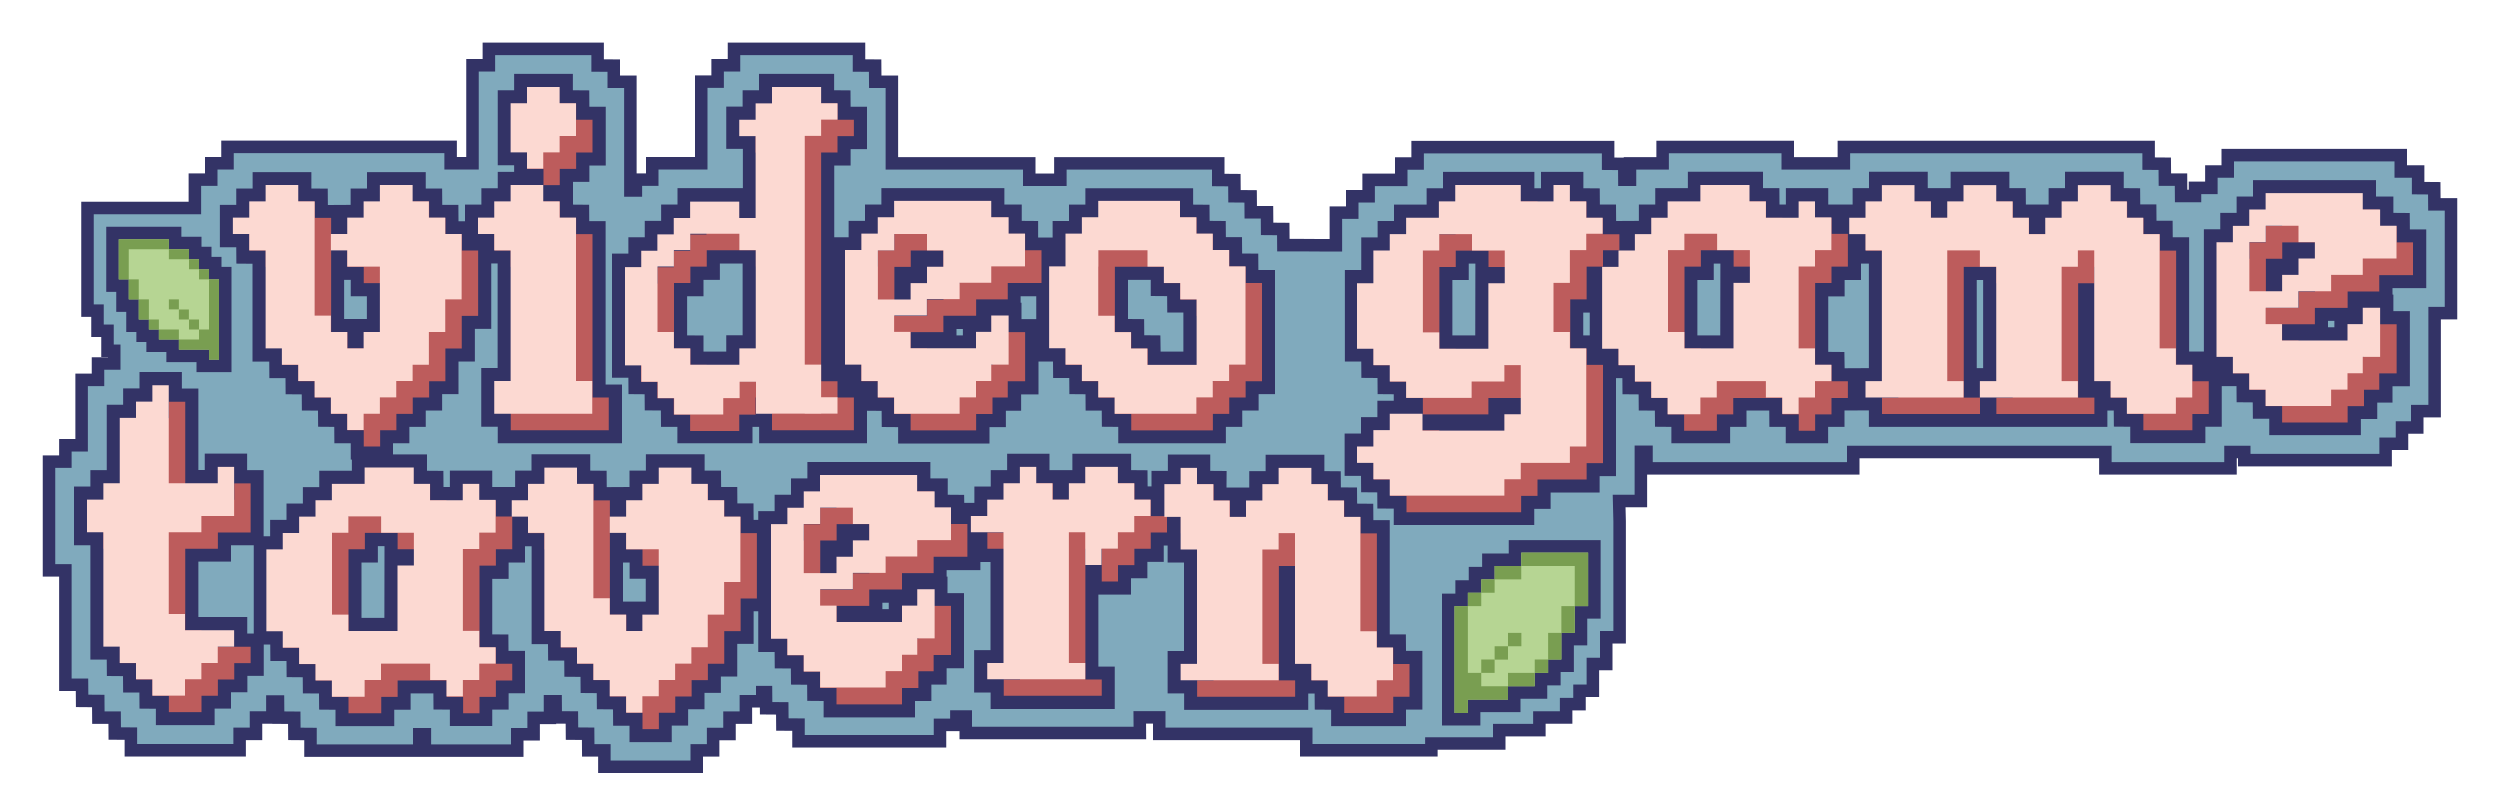 <svg id="Layer_1" xmlns="http://www.w3.org/2000/svg" xmlns:xlink="http://www.w3.org/1999/xlink" viewBox="0 0 200 64" enable-background="new 0 0 200 64"><path fill="#80aabd" stroke="#336" stroke-miterlimit="10" d="M129.53 40.08h1.74v-3.94h.45v1.33h8.7.45 7.39v-1.31h20.17v1.31h10.01v-1.31h1.1v.65h11.31V35.5h1.31V34.2h1.22v-1.31h1.39v-7.84h1.31v-8.7h-1.33l-.01-1.29-1.29-.01v-1.33h-1.39v-1.31h-13.84v1.31h-1.31v1.31h-1.31v.65h-1.11l-.01-1.31h-1.29l-.01-1.27-1.29-.01v-1.33h-8.7-.45-15.23v1.31h-4.49v-1.31h-10.01v1.31h-2.61v1.31h-.45l-.01-1.27-1.29-.01v-1.33h-15.24v1.31h-1.31v1.31h-2.61v1.31h-1.31v1.31h-1.31v2.61h-1.31L104 19.61h-1.33l-.01-1.29-1.29-.01-.01-1.33h-1.3l-.01-1.27-1.29-.01-.01-1.29-1.29-.01v-1.33H84.83v1.31h-2.49v-1.31H71.35V6.54h-1.33l-.01-1.29-1.29-.01V3.91H58.72v1.31h-1.31v1.31H56.1v6.53h-3.92v1.31h-1.31v.87h-.44v-8.7H49.1V5.25l-1.29-.01V3.91h-8.7v1.31H37.8v7.84h-.47H36.5h-.45v-1.31h-8.7H26.9h-8.7v1.31H16.9v1.31h-1.31v2.27H7v8.21h.8v1.61h.8v1.6h.54v1.02H7.84v1.31H6.53v5.23H5.23v1.31H3.92v8.7h1.31v9.15h1.33l.01 1.29 1.29.01.01 1.33h1.3l.01 1.27 1.29.01v1.33h8.7v-1.31h1.31V57.4h1.31v-1.28h.45l.01 1.29 1.29.01.01 1.29 1.29.01v1.33h8.7v-1.31h.45v1.31h7.39v-1.31h1.31v-1.31H44V56.1h.45l.01 1.29 1.29.01.01 1.29 1.29.01.01 1.33h1.29v1.31h7.39v-1.31h1.31v-1.31h1.31v-1.31h1.31V56.1h1.31v-.73h.3l.01 1.29 1.29.01.01 1.29 1.29.01v1.33H75.2v-1.31h1.31v-.67h.75v1.32h13.93l-.01-1.25h1.56v1.32h11.76v1.31h10.01v-.54h5.43v-1.07h3.21V57.4h2.14v-1.07h1.07v-1.07h1.07v-2.14h1.07v-2.14h1.07V41.7L129.53 40.08z"/><g><g><g><path fill="#336" d="M68.6 19.7h-1.31v9.81h1.31v1.17l.01.13v.01h1.29v1.29h.01v.01h1.29v1.29h.01v.01h1.31v1.31h5.89v-1.31h1.31v-1.31h1.22V30.8h1.39v-4.58h-1.32V24.9h-2.05v1.31h-1.22v1.31h-4.56V26.9h2.61V25.6h2.61v-1.31h2.53v-1.31h2.67v5.22h1.31v1.17l.01.13v.01h1.29v1.29h.01v.01h1.29v1.16l.01.13v.01h1.29v1.29h.01v.01h1.31v1.31h7.19v-1.31h1.31V32.1h1.31v-1.31h1.31v-8.5h-1.31v-1.31h-.01V21h-1.29v-1.16l-.01-.13V19.7h-1.29V18.4h-.01v-.01h-1.29V17.1h-.01v-.01h-1.31v-1.31h-7.19v1.31h-1.31v1.31h-1.31V21h-1.28v-1.29h-1.31V18.4h-.01v-.01H81v-1.31h-1.39v-1.31H71.2v1.31H69.9v1.31H68.6V19.7zm3.28 3.92v-1.94h1.31v-1.31h1.94V21h-1.31v1.31h-1.31v1.31H71.88zM92.78 22.97v.01h1.29v1.16l.01.13v.01h1.29v4.55h-3.25v-1.29h-.01v-.01h-1.29v-1.29h-.01v-.01h-1.29v-4.56h3.25v1.29H92.78z"/><path fill="#336" d="M98.08 35.46h-8.62v-1.31l-1.31-.01-.01-1.29h-1.29l-.01-1.31-1.29-.01-.01-1.29h-1.29l-.01-1.32h-1.16v2.63h-1.39v1.31h-1.22v1.31h-1.31v1.31h-7.31v-1.31l-1.31-.01-.01-1.29-1.29-.01-.01-1.29H67.9l-.01-1.32h-1.31V18.98h1.31v-1.31h1.31v-1.31h1.31v-1.31h9.84v1.31h1.39v1.31l1.31.01L83.05 19h1.16v-1.32h1.31v-1.31h1.31v-1.31h8.62v1.31l1.31.01.01 1.29 1.29.01.01 1.29h1.29l.01 1.31 1.29.01.01 1.31H102v9.93h-1.31v1.31h-1.31v1.31h-1.31v1.31zm-7.2-1.43h5.77v-1.31h1.31v-1.31h1.31V30.1h1.31v-7.08h-1.31V21.7h-1.31v-1.31h-1.31v-1.31h-1.31v-1.31h-1.32v-1.31h-5.77v1.31h-1.31v1.31h-1.31v2.61h-2.71V20.4h-1.31v-1.32h-1.32V17.8H78.9v-1.31h-6.99v1.31H70.6v1.31h-1.31v1.31H68v8.38h1.31v1.32h1.31v1.31h1.31v1.31h1.32v1.31h4.46v-1.31h1.31v-1.31h1.22v-1.31h1.39v-3.15h-1.32v-1.32h-.63v1.31h-1.22v1.31h-5.98v-2.06h2.61V24.9h2.61v-1.31h2.53v-1.31h4.1v5.22h1.31v1.32h1.31v1.31h1.31v1.31h1.31v1.31h1.32v1.28zm-14.36-7.2h.51v-.51h-.51V26.83zM81.73 25.53h1.17V23.7h-1.25v.52h.07v1.31zM96.1 29.56h-4.67v-1.31h-1.31v-1.31h-1.31v-5.98h4.67v1.31h1.31v1.31h1.31v5.98zm-3.25-1.43h1.82V25h-1.29l-.01-1.31-1.31-.01v-1.29h-1.82v3.13l1.29.01.01 1.29 1.29.01L92.85 28.13zm-19.62-3.8h-2.06v-3.37h1.31v-1.31h3.37v2.06h-1.31v1.31h-1.31v1.31z"/></g><g><path fill="#336" d="M50.97 30.81h.01v.01h1.29v1.29h.01v.01h1.29v1.16l.01.13v.01h1.31v1.31h4.58v-1.31h1.31v-.01h.65v1.32h7.2v-3.27h-1.31v-1.31h-1.31V12.53h1.31v-1.31h1.31V9.25h-1.31V7.95h-.01V7.93H66V6.63h-4.58v1.31h-1.31v1.31H58.8v1.97h1.31v5.87h-.65v-1.31H54.9v1.31h-1.31v1.31h-1.31v1.31h-1.31V21h-1.31v8.5h1.31v1.31zm4.59-3.26v-.01h-1.29v-4.56h1.31v-1.31h1.31v-1.31h3.25v7.17h-1.31v1.31h-3.25v-1.29H55.56z"/><path fill="#336" d="M69.35 35.46h-8.62v-1.31H60.2v1.31h-6.01v-1.31h-1.31l-.01-1.31-1.29-.01-.01-1.29-1.29-.01-.01-1.31h-1.31v-9.93h1.31v-1.31h1.31v-1.31h1.31v-1.31h1.31v-1.31h5.23v-3.14H58.1V8.53h1.31V7.22h1.31V5.91h6.01v1.31l1.31.01.01 1.31h1.31v3.39h-1.31v1.31h-1.31v16.21h1.31v1.31h1.31v4.7zm-7.19-1.43h5.77v-1.85h-1.31v-1.31h-1.31V11.82h1.31v-1.31h1.31V9.97h-1.31V8.65H65.3V7.34h-3.15v1.31h-1.31v1.31h-1.31v.54h1.31v7.3h-2.07v-1.31h-3.15v1.31H54.3v1.31h-1.31v1.31h-1.31v1.31h-1.31v7.08h1.31l.01 1.32h1.29v1.31h1.31v1.31h1.32v1.31h3.15v-1.31l3.38-.01V34.03zm-2.63-4.47h-4.67v-1.31h-1.31v-5.98h1.31v-1.31h1.31v-1.31h4.67v8.59h-1.31v1.32zm-3.25-1.43h1.82v-1.31h1.31v-5.74h-1.82v1.31h-1.31v1.31h-1.31v3.13l1.31.01v1.29z"/></g><g><polygon fill="#336" points="39.21,20.36 39.23,20.36 39.23,20.37 40.52,20.37 40.52,30.15 39.21,30.15 39.21,33.43 40.53,33.43 40.53,34.75 49.03,34.75 49.03,31.47 47.73,31.47 47.73,18.4 46.42,18.4 46.42,17.1 46.41,17.1 46.41,17.08 45.11,17.08 45.11,15.79 45.1,15.79 45.1,15.78 43.79,15.78 43.79,15.14 45.11,15.14 45.11,13.84 46.42,13.84 46.42,12.53 47.73,12.53 47.73,9.25 46.42,9.25 46.42,7.95 46.41,7.95 46.41,7.93 45.1,7.93 45.1,6.63 41.83,6.63 41.83,7.93 40.52,7.93 40.52,12.52 41.83,12.52 41.83,13.82 41.84,13.82 41.84,13.84 43.15,13.84 43.15,14.47 40.52,14.47 40.52,15.78 39.21,15.78 39.21,17.08 37.91,17.08 37.91,19.05 39.21,19.05"/><path fill="#336" d="M49.75 35.46h-9.93v-1.32H38.5v-4.7h1.31v-8.36l-1.29-.01-.01-1.31H37.2v-3.39h1.31v-1.31h1.31v-1.31h1.31v-.53h-1.31v-6h1.31V5.91h4.7v1.31l1.31.01.01 1.31h1.31v4.7h-1.31v1.31h-1.31v1.82l1.29.01.01 1.31h1.31v13.07h1.31v4.7zm-8.5-1.43h7.07v-1.85h-1.31V19.12H45.7V17.8H44.4v-1.31h-1.32v-1.31h-1.85v1.31h-1.31v1.31h-1.31v.54h1.31l.01 1.32h1.29v11.21h-1.31v1.85h1.32v1.31zm2.61-19.6h.54v-1.31h1.31v-1.31h1.31V9.97h-1.31V8.65h-1.32V7.34h-1.85v1.31h-1.31v3.16h1.31v1.32h1.32v1.3z"/></g><g><path fill="#336" d="M22.22 28.2v1.17l.01.13v.01h1.29v1.29h.01v.01h1.29v1.29h.01v.01h1.29v1.29h.01v.01h1.29v1.16l.01.13v.01h1.31v1.31h1.97v-1.31h1.31V33.4h1.31v-1.31h1.31v-1.31h1.31v-2.61h1.31V25.6h1.31v-5.89h-1.31v-1.17l-.01-.13v-.01h-1.29v-1.16l-.01-.13v-.01h-1.29v-1.16l-.01-.13v-.01h-1.31v-1.31h-3.27v1.31h-1.31v1.31h-1.31v1.31h-.63V17.1h-1.31v-1.31H25.5v-.01h-1.31v-1.31h-3.27v1.31h-1.31v1.31H18.3v1.97h1.31v1.31h.01v.01h1.29v7.83h1.31zm5.24-6.54v.01h1.31v1.31h1.29v3.25h-1.31v1.31h-.63v-1.16l-.01-.13v-.01h-1.29v-5.88h.63v1.31H27.46z"/><path fill="#336" d="M31.45 36.77h-3.39v-1.31h-1.31l-.01-1.31-1.29-.01-.01-1.29-1.29-.01-.01-1.29-1.29-.01-.01-1.29h-1.29l-.01-1.32H20.2V21.1l-1.29-.01-.01-1.31h-1.31v-3.39h1.31v-1.31h1.31v-1.31h4.7v1.31l1.31.01.01 1.31 1.82-.01v-1.31h1.31v-1.31h4.7v1.31h1.31l.01 1.31h1.29l.01 1.31h1.29L37.99 19h1.31v7.31h-1.31v2.61h-1.31v2.61h-1.31v1.31h-1.31v1.31h-1.31v1.31h-1.31v1.31zm-1.97-1.43h.54v-1.31h1.31v-1.31h1.31v-1.31h1.31V30.1h1.31V27.5h1.31v-2.61h1.31v-4.46h-1.31V19.1h-1.31V17.8h-1.31v-1.31h-1.32v-1.31h-1.85v1.31h-1.31v1.31h-1.31v1.31H26.1v-1.29H24.8V16.5h-1.32v-1.31h-1.85v1.31h-1.31v1.31h-1.31v.54h1.31v1.32h1.31v7.83h1.31v1.32h1.31v1.31h1.31v1.31h1.31v1.31h1.31v1.31h1.32v1.28zM29.47 28.25h-2.06v-1.31H26.1v-7.3h2.06v1.32h1.32v1.31h1.29v4.67h-1.31v1.31zM28.82 25.52h.53V23.7h-1.29v-1.31h-.53v3.13h1.29z"/></g><g><path fill="#336" d="M175.72 29l-.01-.13v-.01h-1.29v-9.14h-1.31v-1.17l-.01-.13V18.4h-1.29v-1.16l-.01-.13v-.01h-1.29V15.8h-.01v-.01h-1.31v-1.31h-3.27v1.31h-1.31v1.31h-1.31v1.31h-.63v-1.16l-.01-.13v-.01h-1.29v-1.16l-.01-.13v-.01h-1.31V14.5h-3.27v1.31h-1.31v1.31h-.63v-1.16l-.01-.13v-.01h-1.31v-1.31h-3.27v1.31h-1.31v1.31h-1.31v1.32h-.75V17.1h-.01v-.01h-1.31v-1.31h-1.97v1.31h-1.94v-1.16l-.01-.13v-.01h-1.31v-1.31h-4.58v1.31h-2.61v1.31h-1.31v1.31h-1.31v1.31h-.63v-1.29h-1.31v-1.17l-.01-.13v-.01h-1.29V15.8h-.01v-.01h-1.31v-1.31h-1.97v1.31h-1.95v-1.31h-5.89v1.31h-1.31v1.31h-2.61v1.31h-1.31v1.31h-1.31v2.61h-1.31v5.89h1.31v1.31h.01v.01h1.29v1.29h.01v.01h1.29V32l.01.13v.01h1.31v.63h-2.63v1.31h-1.31v1.31h-1.31v1.97h1.31v1.31h.01v.01h1.29v1.29h.01v.01h1.31v1.31h9.81v-1.31h1.31v-1.31h3.92v-1.31h1.31v-8.5h-1.31v-1.31h-.01v-.01h-1.29V24.3h1.31v-2.61h.63v6.52h1.31v1.31h.01v.01h1.29v1.29h.01v.01h1.29v1.29h.01v.01h1.29v1.29h.01v.01h1.31v1.31h3.27v-1.31H139v-1.31h3.25v1.16l.01.13v.01h1.31v1.31h1.97v-1.31h1.31v-1.31h1.31v-1.97h-1.31v-1.31h-.01v-.01h-1.29v-5.86h1.31v-1.31h1.31v-2.63h.75v1.31h.01v.01h1.29v9.78h-1.31v1.97h1.32v1.32h8.5v-1.32h.65v1.32h8.5v-1.97h-1.31v-8.49h.63v7.83h1.31v1.17l.01.13v.01h1.29v1.29h.01v.01h1.31v1.31h4.58v-1.31h1.31v-3.27h-1.31V29zm-16.35-7.32v8.48h-1.31v1.32h-.63v-9.8h1.94zm-19.72.0v.63h-1.31v5.23h-3.25v-5.86h1.31v-1.31h1.95v1.31H139.65zm-10.46-1.3v.63h-.63v-.63H129.19zm-7.84 11.76v.63h-1.31v1.31h-5.87v-.63h5.24v-1.31H121.35zM120.04 21.68v.63h-1.31v5.23h-3.25v-5.86h1.31v-1.31h1.95v1.31h1.3z"/><path fill="#336" d="M122.74 42H111.5v-1.31l-1.31-.01-.01-1.29-1.29-.01-.01-1.31h-1.31v-3.39h1.31v-1.31h1.31v-1.31h1.31v-.07-.45l-1.29-.01-.01-1.29-1.29-.01-.01-1.31h-1.31V21.6h1.31v-2.61h1.31v-1.31h1.31v-1.31h2.61v-1.31h1.31v-1.31h7.31v1.31h.53v-1.31h3.39v1.31l1.31.01.01 1.29h1.29l.01 1.32 1.82-.01v-1.31h1.31v-1.31h2.61v-1.31h6.01v1.31h1.31l.01 1.31h.51v-1.31h3.39v1.31h1.95v-1.31h1.31v-1.31h4.7v1.31h1.83v-1.31h4.7v1.31h1.31l.01 1.31h1.82v-1.31h1.31v-1.31h4.7v1.31l1.31.01.01 1.29h1.29l.01 1.31h1.29l.01 1.32h1.31v9.14h1.29l.01 1.32h1.31v4.7h-1.31v1.31h-6.01v-1.31l-1.31-.01-.01-1.29h-.51v1.31h-19.08v-1.32l-1.95.01v1.31h-1.31v1.31h-3.39v-1.31h-1.31l-.01-1.31h-1.82v1.31h-1.31v1.31h-4.7v-1.31l-1.31-.01-.01-1.29-1.29-.01-.01-1.29-1.29-.01-.01-1.29h-.51v7.84h-1.31v1.31h-3.92v1.31h-1.31V42zM112.93 40.57h8.38v-1.31h1.31v-1.31h3.92v-1.31h1.31v-7.07h-1.31v-1.32h-1.31v-4.67h1.31v-2.61h1.31v-1.31h1.31v-.54h-1.31V17.8h-1.31v-1.31h-1.32v-1.31h-.54v1.31h-3.38v-1.31h-4.46v1.31h-1.31v1.31h-2.61v1.31h-1.31v1.31h-1.31v2.61h-1.31v4.46h1.31v1.32h1.31v1.31h1.31v1.31h1.32v1.31h4.46v-1.31h3.37v2.06h-1.31v1.31h-7.3v-1.31h-1.85v1.31h-1.31v1.31h-1.31v.54h1.31v1.32h1.31v1.31h1.32v1.29zm58.93-6.53h3.15v-1.31h1.31v-1.85h-1.31v-1.32h-1.31v-9.14h-1.31V19.1h-1.31V17.8h-1.31v-1.31h-1.32v-1.31h-1.85v1.31h-1.31v1.31H164v1.31h-2.06V17.8h-1.31V16.5h-1.32v-1.31h-1.85v1.31h-1.31v1.31h-2.06V16.5h-1.32v-1.31h-1.85v1.31h-1.31v1.31h-1.31v.54h1.31v1.32h1.31v11.21h-1.31v.54h1.32v1.32h7.08v-.54h-1.31V20.97h3.37v9.9h-1.31v.54h1.32v1.32h7.08v-.54h-1.31v-9.91h2.06v7.83h1.31v1.32h1.31v1.31h1.32v1.3zm-27.57.0h.54v-1.31h1.31v-1.31h1.31v-.54h-1.31v-1.32h-1.31v-7.29h1.31v-1.31h1.31v-1.85h-1.31v-1.32h-1.32V16.5h-.54v1.31h-3.37V16.5h-1.32v-1.31h-3.15v1.31h-2.61v1.31h-1.31v1.31h-1.31v1.31h-1.31v1.31h-1.31v5.77h1.31v1.32h1.31v1.31h1.31v1.31h1.31v1.31h1.32v1.31H137v-1.31h1.31v-1.31h4.67v1.31h1.32V34.04zm3.28-4.58 1.94-.01v-8.36h-.63v1.31h-1.31v1.31h-1.31v4.44l1.29.01L147.57 29.46zM158.14 29.45h.51V22.4h-.51v7.05zm-31.48-2.62h.52v-1.82h-.52v1.82zm12.39 1.43h-4.68v-7.29h1.31v-1.31h3.38v1.31h1.29v2.06h-1.31v5.23zm-3.25-1.43h1.82l.01-5.74h-.53v1.31h-1.31v4.43zm-16.35 1.43h-4.67v-7.29h1.31v-1.31h3.38v1.31h1.29v2.06h-1.31v5.23zm-3.25-1.43h1.82l.01-5.74h-.53v1.31h-1.31v4.43z"/></g><g><path fill="#336" d="M185.53 26.26v-1.31h2.61v-1.31h2.53v-1.31h2.7v-3.27h-1.31v-1.31h-.01v-.01h-1.31v-1.31h-1.39v-1.31h-8.41v1.31h-1.31v1.31h-1.31v1.31h-1.31v9.81h1.31v1.17l.01.13v.01h1.29v1.29h.01v.01h1.29v1.16l.01.13v.01h1.31v1.31h5.89v-1.31h1.31v-1.31h1.22v-1.31h1.39V25.6h-1.32v-1.32h-2.05v1.31h-1.22v1.31h-4.56v-.63H185.53zM182.24 21.66v1.31h-.63v-1.94h1.31v-1.31h1.94v.63h-1.31v1.31h-1.31z"/><path fill="#336" d="M188.85 34.81h-7.31V33.5h-1.31l-.01-1.31-1.29-.01-.01-1.29h-1.29l-.01-1.32h-1.31V18.34h1.31v-1.31h1.31v-1.31h1.31v-1.31h9.84v1.31h1.39v1.31l1.31.01.01 1.31h1.31v4.7h-2.7v.52h.07v1.32h1.32v6.01h-1.39v1.31h-1.22v1.31h-1.31v1.29zm-5.88-1.43h4.46v-1.31h1.31v-1.31h1.22v-1.31h1.39V26.3h-1.32v-1.32h-.63v1.31h-1.22v1.31h-5.98v-2.06h2.61v-1.31h2.61v-1.31h2.53v-1.31h2.7v-1.85h-1.31v-1.32h-1.32v-1.31h-1.39v-1.31h-6.99v1.31h-1.31v1.31h-1.31v1.31h-1.31v8.38h1.31v1.32h1.31v1.31h1.31v1.31h1.32v1.31zM186.24 26.18h.51v-.51h-.51V26.18zM182.95 23.68h-2.06v-3.37h1.31V19h3.37v2.06h-1.31v1.31h-1.31v1.31z"/></g><g><polygon fill="#336" points="19.06,37.02 17.09,37.02 17.09,38.33 15.15,38.33 15.15,31.81 13.83,31.81 13.83,30.49 11.86,30.49 11.86,31.8 10.55,31.8 10.55,33.1 9.25,33.1 9.25,38.33 7.94,38.33 7.94,39.64 6.63,39.64 6.63,42.91 7.94,42.91 7.94,52.06 9.25,52.06 9.25,53.37 9.26,53.37 9.26,53.38 10.55,53.38 10.55,54.54 10.57,54.67 10.57,54.69 11.86,54.69 11.86,55.98 11.87,55.98 11.87,55.99 13.18,55.99 13.18,57.3 16.45,57.3 16.45,55.99 17.76,55.99 17.76,54.69 19.07,54.69 19.07,53.38 20.38,53.38 20.38,51.41 19.06,51.41 19.06,50.09 15.15,50.09 15.15,44.23 17.76,44.23 17.76,42.93 20.38,42.93 20.38,38.34 19.06,38.34"/><path fill="#336" d="M17.17 58.01h-4.7V56.7l-1.31-.01-.01-1.29H9.85l-.01-1.31-1.29-.01-.01-1.31H7.23v-9.15H5.92v-4.7h1.31v-1.31h1.31v-5.23h1.31v-1.31h1.31v-1.31h3.39v1.32h1.32v6.52h.51v-1.31h3.39v1.32h1.32v6.01h-2.61v1.31h-2.61v4.43h3.91v1.32h1.32v3.39h-1.31v1.31h-1.31v1.31h-1.31v1.32zM13.89 56.59h1.85v-1.31h1.31v-1.31h1.31v-1.31h1.31v-.54h-1.32V50.8h-3.91v-7.29h2.61V42.2h2.61v-3.16h-1.32v-1.32H17.8v1.31h-3.37v-6.52h-1.32V31.2h-.54v1.31h-1.31v1.31H9.96v5.23H8.65v1.31H7.35v1.85h1.31v9.15h1.31v1.32h1.31v1.31h1.31v1.31h1.32v1.29z"/></g><g><path fill="#336" d="M59.58 41.14l-.01-.13V41h-1.29v-1.16l-.01-.13v-.01h-1.29v-1.16l-.01-.13v-.01h-1.31v-1.31h-3.27v1.31h-1.31v1.31h-1.31V41h-.63V39.7h-1.31V38.4H47.8v-.01h-1.31v-1.31h-3.27v1.31h-1.31v1.31H40.6v1.32h-.63V39.7h-.01v-.01h-1.31v-1.31h-1.97v1.31h-1.94V38.4h-.01v-.01h-1.31v-1.31h-4.58v1.31h-2.61v1.31h-1.31V41h-1.31v1.31H22.3v1.31h-1.31v7.2h1.31v1.17l.01.13v.01h1.29v1.29h.01v.01h1.29v1.29h.01v.01h1.29v1.29h.01v.01h1.31v1.31h3.27v-1.31h1.31v-1.31h3.25v1.29h.01v.01h1.31v1.31h1.97v-1.31h1.31v-1.31h1.31v-1.97h-1.31v-1.31h-.01v-.01h-1.29v-5.86h1.31v-1.31h1.31v-2.63h.63v1.31h.01v.01h1.29v7.83h1.31v1.17l.01.13v.01h1.29v1.29h.01v.01h1.29v1.29h.01v.01h1.29v1.29h.01v.01h1.29v1.16l.01.13v.01h1.31v1.31H53v-1.31h1.31v-1.31h1.31v-1.31h1.31v-1.31h1.31v-2.61h1.31v-2.61h1.31v-5.89h-1.31V41.14zm-9.81 3.13v.01h1.31v1.31h1.29v3.25h-1.31v1.31h-.63v-1.16l-.01-.13v-.01h-1.29v-5.88h.63v1.31H49.77zM32.77 44.28v.63h-1.31v5.23h-3.25v-5.86h1.31v-1.31h1.95v1.31h1.3z"/><path fill="#336" d="M53.75 59.37h-3.39v-1.31h-1.31l-.01-1.31-1.29-.01-.01-1.29-1.29-.01-.01-1.29-1.29-.01-.01-1.29h-1.29l-.01-1.32h-1.31V43.7H42V45h-1.31v1.31h-1.31v4.44l1.29.01.01 1.31H42v3.39h-1.31v1.31h-1.31v1.31h-3.39v-1.31l-1.31-.01-.01-1.29h-1.82v1.31h-1.31v1.31h-4.7v-1.31l-1.31-.01-.01-1.29-1.29-.01-.01-1.29-1.29-.01-.01-1.29h-1.29l-.01-1.32H20.3V42.9h1.31v-1.31h1.31v-1.31h1.31v-1.31h1.31v-1.31h2.61v-1.31h6.01v1.31l1.31.01.01 1.29h.51v-1.31h3.39v1.31h1.83v-1.31h1.31v-1.31h4.7v1.31l1.31.01.01 1.31 1.82-.01v-1.31h1.31v-1.31h4.7v1.31h1.31l.01 1.31h1.29l.01 1.31h1.29l.01 1.32h1.31v7.31h-1.31v2.61h-1.31v2.61h-1.31v1.31h-1.31v1.31h-1.31v1.31h-1.31v1.32zM51.79 57.95h.54v-1.31h1.31v-1.31h1.31v-1.31h1.31v-1.31h1.31V50.1h1.31v-2.61h1.31v-4.46h-1.31v-1.32h-1.31V40.4h-1.31V39.1h-1.32v-1.31h-1.85v1.31h-1.31v1.31h-1.31v1.31h-2.06v-1.29H47.1v-1.32h-1.32V37.8h-1.85v1.31h-1.31v1.31h-1.31v.54h1.31v1.32h1.31v7.83h1.31v1.32h1.31v1.31h1.31v1.31h1.31v1.31h1.31v1.31h1.32V57.95zM37.42 56.64h.54v-1.31h1.31v-1.31h1.31v-.54h-1.31v-1.32h-1.31v-7.29h1.31v-1.31h1.31v-1.85h-1.31v-1.32h-1.32V39.1h-.54v1.31h-3.37V39.1h-1.32v-1.31h-3.16v1.31h-2.61v1.31h-1.31v1.31h-1.31v1.31h-1.31v1.31h-1.31v5.77h1.31v1.32h1.31v1.31h1.31v1.31h1.31v1.31h1.32v1.31h1.85v-1.31h1.31v-1.31h4.67v1.31h1.32V56.64zm14.35-5.78h-2.06v-1.31H48.4v-7.3h2.06v1.32h1.32v1.31h1.29v4.67h-1.31v1.31zM51.13 48.13h.53V46.3h-1.29V45h-.53v3.13h1.29zM32.18 50.86H27.5v-7.29h1.31v-1.31h3.38v1.31h1.29v2.06h-1.31v5.23zm-3.25-1.43h1.82l.01-5.74h-.53V45h-1.31v4.43z"/></g><g><path fill="#336" d="M111.79 51.62l-.01-.13v-.01h-1.29v-9.14h-1.31v-1.31h-.01v-.01h-1.29v-1.29h-.01v-.01h-1.29v-1.29h-.01V38.4h-1.31V37.1h-3.27v1.31h-1.31v1.31h-1.31v1.31h-.63v-1.29H98.7v-.01h-1.29v-1.29H97.4V38.4h-1.31V37.1h-1.97v1.31h-1.31v2.56h-.43v-1.31h-.01v-.01h-1.29v-1.29h-.01v-.01h-1.31v-1.31h-3.27v1.31h-1.31v1.31h-.63v-1.29h-.01v-.01h-1.31v-1.31h-1.97v1.31h-1.31v1.31h-1.31v1.31h-1.31v.67h-.93V40.3h-.01v-.01h-1.31v-1.31h-1.39v-1.31h-8.41v1.31h-1.31v1.31h-1.31v1.31h-1.31v9.81h1.31v1.31h.01v.01h1.29v1.29h.01v.01h1.29v1.29h.01v.01h1.31v1.31h5.89v-1.31h1.31v-1.31H75v-1.31h1.39v-4.58h-1.32v-1.32h-2.05v1.31H71.8v1.31h-4.56v-.63h2.61V47.5h2.61v-1.31h2.53v-1.31h2.7v-1.97h.95v1.32h1.29v8.48h-1.31v1.97h1.32V56h8.5v-1.97h-1.31v-8.5h.65v1.32h1.97v-1.31h1.31v-1.31h1.31v-1.31h1.31v-1.25h.43v2.61h1.31v8.49h-1.31v1.97h1.32v1.32h8.5V54.1h-1.31v-8.49h.63v7.83h1.31v1.17l.01.13v.01h1.29v1.29h.01v.01h1.31v1.31h4.58v-1.31h1.31v-3.27h-1.31V51.62zm-45.2-7.41v1.31h-.63v-1.94h1.31v-1.31h1.94v.63H67.9v1.31H66.59z"/><path fill="#336" d="M112.5 58.09h-6.01v-1.31l-1.31-.01-.01-1.29h-.51v1.31h-9.93v-1.32h-1.32v-3.39h1.31V45h-1.31v-1.36H93.1v1.31h-1.31v1.31h-1.31v1.31h-2.61v5.76h1.31v3.39h-9.93V55.4h-1.32v-3.39h1.31v-7.05h-.81v.65h-2.7v.52h.07v1.32h1.32v6.01h-1.39v1.31h-1.22v1.31H73.2v1.31h-7.31v-1.31l-1.31-.01-.01-1.29-1.29-.01-.01-1.29-1.29-.01-.01-1.31h-1.31V40.89h1.31v-1.31h1.31v-1.31h1.31v-1.31h9.84v1.31h1.39v1.31l1.31.01.01.64h.81v-1.31h1.31v-1.31h1.31V36.3h3.39v1.31h1.83V36.3h4.7v1.31l1.31.01.01 1.29h.31v-1.24h1.31v-1.31h3.39v1.31l1.31.01L98.12 39h1.82v-1.31h1.31v-1.31h4.7v1.31l1.31.01.01 1.29 1.29.01.01 1.29 1.29.01.01 1.31h1.31v9.14h1.29l.01 1.32h1.31v4.7h-1.31V58.09zM107.92 56.66h3.15v-1.31h1.31V53.5h-1.31v-1.32h-1.31v-9.14h-1.31v-1.32h-1.31v-1.31h-1.31V39.1h-1.32v-1.31h-1.85v1.31h-1.31v1.31h-1.31v1.31H98v-1.31H96.7V39.1h-1.32v-1.31h-.54v1.31h-1.31v1.85h1.31v2.61h1.31v9.91h-1.31v.54h1.32v1.32h7.08v-.54h-1.31V44.9h2.06v7.83h1.31v1.32h1.31v1.31h1.32v1.3zM67.31 55.93h4.46v-1.31h1.31v-1.31h1.22V52h1.39v-3.15h-1.32v-1.32h-.63v1.31h-1.22v1.31h-5.98v-2.06h2.61v-1.31h2.61v-1.31h2.53v-1.31H77v-1.85h-1.31v-1.32h-1.32V39.7h-1.39v-1.31h-6.99v1.31h-1.31V41h-1.31v1.31h-1.31v8.38h1.31v1.32h1.31v1.31h1.31v1.31h1.32V55.93zM80.68 55.28h7.07v-.54h-1.31v-9.93h2.07v1.32h.54v-1.31h1.31v-1.31h1.31V42.2h1.31v-.54h-1.31v-1.32h-1.31v-1.31h-1.32v-1.31H87.2v1.31h-1.31v1.31h-2.06v-1.31h-1.32v-1.31h-.54v1.31h-1.31v1.31h-1.31v1.31h-1.31v.54h1.32v1.32h1.29v9.9h-1.31v.54h1.32V55.28zM70.59 48.73h.51v-.51h-.51V48.73zM67.3 46.23h-2.06v-3.37h1.31v-1.31h3.37v2.06h-1.31v1.31H67.3v1.31z"/></g></g><g><g><path fill="#bd5c5c" d="M97.03 34.42v-1.31h1.31V31.8h1.31V30.5h1.31v-1.31-1.31-1.31-1.31-1.31-1.31h-1.31v-1.31h-1.31v-1.31h-1.31v-1.31h-1.31V17.4h-1.31-1.31-1.31H90.5h-1.31v1.31h-1.31v1.31h-1.31v1.31 1.31h-1.31v1.31 1.31 1.31 1.31 1.31h1.31v1.31h1.31v1.31h1.31v1.31h1.31v1.31h1.31 1.31 1.31 1.31H97.03zM89.19 22.65v-1.31h1.31 1.31 1.31v1.31h1.31v1.31h1.31v1.31h1.31v1.31 1.31 1.31 1.31h-1.31-1.31-1.31V29.2h-1.31v-1.31H90.5v-1.31h-1.31v-1.31-1.31-1.31z"/><path fill="#bd5c5c" d="M79.4 31.8h1.22V30.5h1.39v-1.31-1.31-1.31h-1.39v1.31H79.4v1.31h-1.31-1.31-1.31-1.31v-1.31h-1.31v-1.31h1.31 1.31v-1.31h1.31 1.31v-1.31h1.31 1.22v-1.31h1.39 1.31v-1.31-1.31h-1.31v-1.31h-1.39V17.4H79.4h-1.31-1.31-1.31-1.31-1.31v1.31h-1.31v1.31h-1.31v1.31h-1.31v1.31 1.31 1.31 1.31 1.31 1.31 1.31h1.31v1.31h1.31v1.31h1.31v1.31h1.31 1.31 1.31 1.31v-1.31h1.31V31.8zM72.86 21.35v-1.31h1.31 1.31v1.31h1.31v1.31h-1.31v1.31h-1.31v1.31h-1.31-1.31v-1.31-1.31-1.31h1.31z"/><path fill="#bd5c5c" d="M61.77 34.42h1.29.01.97.32 1.32.3H67h1.31v-1.31V31.8H67V30.5h-1.31v-1.31-1.31-1.31-1.31-1.31-1.31-1.31-1.31-1.31-1.31-1.31-1.31-1.31V12.2H67v-1.31h1.31V9.58H67V8.28h-1.31-1.31-1.31v1.31h-1.31v1.31h-1.31v1.31h1.31v1.31 1.31 1.31 1.31 1.31h-1.31v-1.31h-1.31-1.31-1.31v1.31h-1.31v1.31H53.9v1.31h-1.31v1.31h-1.31V24v1.31 1.31 1.31 1.31 1.31h1.31v1.31h1.31v1.31h1.31v1.31h1.31 1.31 1.31v-1.31h1.31V31.8h1.31v1.31 1.31zM59.16 30.5h-1.31-1.31v-1.31h-1.31v-1.31h-1.31v-1.31-1.31-1.31-1.31h1.31v-1.31h1.31v-1.31h1.31 1.31 1.31v1.31h1.31v1.31 1.31 1.31 1.31 1.31 1.31h-1.31v1.31H59.16z"/><polygon fill="#bd5c5c" points="44.78,34.42 46.09,34.42 47.4,34.42 48.7,34.42 48.7,33.11 48.7,31.8 47.4,31.8 47.4,30.5 47.4,29.19 47.4,27.88 47.4,26.57 47.4,25.27 47.4,23.96 47.4,22.65 47.4,21.35 47.4,20.04 47.4,18.73 46.09,18.73 46.09,17.43 44.78,17.43 44.78,16.12 43.48,16.12 42.17,16.12 42.17,17.43 40.86,17.43 40.86,18.73 39.56,18.73 39.56,20.04 40.86,20.04 40.86,21.35 42.17,21.35 42.17,22.65 42.17,23.96 42.17,25.27 42.17,26.57 42.17,27.88 42.17,29.19 42.17,30.5 42.17,31.8 40.86,31.8 40.86,33.11 40.86,34.42 42.17,34.42 43.48,34.42"/><polygon fill="#bd5c5c" points="43.48,14.81 44.78,14.81 44.78,13.51 46.09,13.51 46.09,12.2 47.4,12.2 47.4,10.89 47.4,9.58 46.09,9.58 46.09,8.28 44.78,8.28 43.48,8.28 43.48,9.58 42.17,9.58 42.17,10.89 42.17,12.2 42.17,13.51 43.48,13.51"/><polygon fill="#bd5c5c" points="22.57,23.96 22.57,25.27 22.57,26.57 22.57,27.88 22.57,29.19 23.87,29.19 23.87,30.5 25.18,30.5 25.18,31.8 26.49,31.8 26.49,33.11 27.79,33.11 27.79,34.42 29.1,34.42 29.1,35.72 30.41,35.72 30.41,34.42 31.71,34.42 31.71,33.11 33.02,33.11 33.02,31.8 34.33,31.8 34.33,30.5 35.63,30.5 35.63,29.19 35.63,27.88 36.94,27.88 36.94,26.57 36.94,25.27 38.25,25.27 38.25,23.96 38.25,22.65 38.25,21.35 38.25,20.04 36.94,20.04 36.94,18.73 35.63,18.73 35.63,17.43 34.33,17.43 34.33,16.12 33.02,16.12 31.71,16.12 31.71,17.43 30.41,17.43 30.41,18.73 29.1,18.73 29.1,20.04 27.79,20.04 27.79,21.35 29.1,21.35 29.1,22.65 30.41,22.65 31.71,22.65 31.71,23.96 31.71,25.27 31.71,26.57 31.71,27.88 30.41,27.88 30.41,29.19 29.1,29.19 29.1,27.88 27.79,27.88 27.79,26.57 26.49,26.57 26.49,25.27 26.49,23.96 26.49,22.65 26.49,21.35 26.49,20.04 26.49,18.73 26.49,17.43 25.18,17.43 25.18,16.12 23.87,16.12 22.57,16.12 22.57,17.43 21.26,17.43 21.26,18.73 19.95,18.73 19.95,20.04 21.26,20.04 21.26,21.35 22.57,21.35 22.57,22.65"/><polygon fill="#bd5c5c" points="175.39,29.19 174.09,29.19 174.09,27.89 174.09,26.58 174.09,25.27 174.09,23.97 174.09,22.66 174.09,21.35 174.09,20.05 172.78,20.05 172.78,18.74 171.47,18.74 171.47,17.43 170.17,17.43 170.17,16.13 168.86,16.13 167.55,16.13 167.55,17.43 166.25,17.43 166.25,18.74 164.94,18.74 164.94,20.05 163.63,20.05 163.63,18.74 162.32,18.74 162.32,17.43 161.02,17.43 161.02,16.13 159.71,16.13 158.4,16.13 158.4,17.43 157.1,17.43 157.1,18.74 155.79,18.74 155.79,17.43 154.48,17.43 154.48,16.13 153.18,16.13 151.87,16.13 151.87,17.43 150.56,17.43 150.56,18.74 149.26,18.74 149.26,20.05 150.56,20.05 150.56,21.35 151.87,21.35 151.87,22.66 151.87,23.97 151.87,25.27 151.87,26.58 151.87,27.89 151.87,29.19 151.87,30.5 151.87,31.81 150.56,31.81 150.56,33.12 151.87,33.12 153.18,33.12 154.48,33.12 155.79,33.12 157.1,33.12 158.4,33.12 158.4,31.81 157.1,31.81 157.1,30.5 157.1,29.19 157.1,27.89 157.1,26.58 157.1,25.27 157.1,23.97 157.1,22.66 157.1,21.35 158.4,21.35 159.71,21.35 159.71,22.66 161.02,22.66 161.02,23.97 161.02,25.27 161.02,26.58 161.02,27.89 161.02,29.19 161.02,30.5 161.02,31.81 159.71,31.81 159.71,33.12 161.02,33.12 162.32,33.12 163.63,33.12 164.94,33.12 166.25,33.12 167.55,33.12 167.55,31.81 166.25,31.81 166.25,30.5 166.25,29.19 166.25,27.89 166.25,26.58 166.25,25.27 166.25,23.97 166.25,22.66 167.55,22.66 167.55,21.35 168.86,21.35 168.86,22.66 168.86,23.97 168.86,25.27 168.86,26.58 168.86,27.89 168.86,29.19 168.86,30.5 168.86,31.81 170.17,31.81 170.17,33.12 171.47,33.12 171.47,34.42 172.78,34.42 174.09,34.42 175.39,34.42 175.39,33.12 176.7,33.12 176.7,31.81 176.7,30.5 175.39,30.5"/><path fill="#bd5c5c" d="M146.52 17.43h-1.31v1.31h-1.31-1.31v-1.31h-1.31v-1.31h-1.31-1.31-1.31v1.31h-1.31-1.31v1.31h-1.31v1.31h-1.31v1.31h-1.31v1.31h-1.31v1.31 1.31 1.31 1.31 1.31h1.31v1.31h1.31v1.31h1.31v1.31h1.31v1.31h1.31 1.31v-1.31h1.31v-1.31h1.31 1.31 1.31v1.31h1.31v1.31h1.31v-1.31h1.31v-1.31h1.31V30.5h-1.31v-1.31h-1.31v-1.31-1.31-1.31-1.31-1.31h1.31v-1.31h1.31v-1.31-1.31h-1.31V17.43zM136.07 29.19v-1.31h-1.31v-1.31-1.31-1.31-1.31-1.31h1.31v-1.31h1.31 1.31v1.31H140h1.31v1.31 1.31H140v1.31 1.31 1.31 1.31h-1.31-1.31-1.31z"/><path fill="#bd5c5c" d="M129.53 18.74h-1.31v-1.31h-1.31v-1.31h-1.31v1.31h-1.31H123v-1.31h-1.31-1.31-1.31-1.31v1.31h-1.31v1.31h-1.31-1.31v1.31h-1.31v1.31h-1.31v1.31 1.31h-1.31v1.31 1.31 1.31 1.31h1.31v1.31h1.31v1.31h1.31v1.31h1.31 1.31 1.31 1.31v-1.31h1.31 1.31V30.5H123v1.31 1.31 1.31h-1.31v1.31h-1.31-1.31-1.31-1.31-1.31v-1.31h-1.31-1.31v1.31h-1.31v1.31h-1.31v1.31h1.31v1.31h1.31v1.31h1.31 1.31 1.31 1.31 1.31 1.31 1.31v-1.31H123v-1.31h1.31 1.31 1.31v-1.31h1.31v-1.31-1.31-1.31-1.31V30.5v-1.31h-1.31v-1.31h-1.31v-1.31-1.31-1.31h1.31v-1.31-1.31h1.31v-1.31h1.31V18.74zm-11.76 1.31h1.31v1.31h1.31 1.31v1.31 1.31h-1.31v1.31 1.31 1.31 1.31h-1.31-1.31-1.31v-1.31h-1.31V26.6v-1.31-1.31-1.31-1.31h1.31v-1.31h1.31z"/><path fill="#bd5c5c" d="M191.73 19.39v-1.31h-1.39v-1.31h-1.22-1.31-1.31-1.31-1.31-1.31v1.31h-1.31v1.31h-1.31v1.31h-1.31v1.31 1.31 1.31 1.31 1.31 1.31 1.31h1.31v1.31h1.31v1.31h1.31v1.31h1.31 1.31 1.31 1.31v-1.31h1.31v-1.31h1.22v-1.31h1.39v-1.31-1.31-1.31h-1.39v1.31h-1.22v1.31h-1.31-1.31-1.31-1.31v-1.31h-1.31v-1.31h1.31 1.31v-1.31h1.31 1.31v-1.31h1.31 1.22v-1.31h1.39 1.31V20.7v-1.31h-1.31zm-7.84 3.92v1.31h-1.31-1.31v-1.31V22 20.7h1.31v-1.31h1.31 1.31v1.31h1.31v1.31h-1.31v1.31h-1.31z"/><polygon fill="#bd5c5c" points="18.74,39.98 17.43,39.98 16.12,39.98 14.82,39.98 14.82,38.67 14.82,37.37 14.82,36.06 14.82,34.75 14.82,33.45 14.82,32.14 13.51,32.14 13.51,33.45 12.2,33.45 12.2,34.75 10.9,34.75 10.9,36.06 10.9,37.37 10.9,38.67 10.9,39.98 9.59,39.98 9.59,41.29 8.28,41.29 8.28,42.6 8.28,43.9 9.59,43.9 9.59,45.21 9.59,46.52 9.59,47.82 9.59,49.13 9.59,50.44 9.59,51.74 9.59,53.05 10.9,53.05 10.9,54.36 12.2,54.36 12.2,55.66 13.51,55.66 13.51,56.97 14.82,56.97 16.12,56.97 16.12,55.66 17.43,55.66 17.43,54.36 18.74,54.36 18.74,53.05 20.05,53.05 20.05,51.74 18.74,51.74 17.43,51.74 16.12,51.74 16.12,50.44 14.82,50.44 14.82,49.13 14.82,47.82 14.82,46.52 14.82,45.21 14.82,43.9 16.12,43.9 17.43,43.9 17.43,42.6 18.74,42.6 20.05,42.6 20.05,41.29 20.05,39.98 20.05,38.67 18.74,38.67"/><path fill="#bd5c5c" d="M39.65 40.03h-1.31v1.31h-1.31-1.31v-1.31h-1.31v-1.31H33.1h-1.31H30.5v1.31h-1.31-1.31v1.31h-1.31v1.31h-1.31v1.31h-1.31v1.31h-1.31v1.31 1.31 1.31 1.31 1.31h1.31v1.31h1.31v1.31h1.31v1.31h1.31v1.31h1.31 1.31v-1.31h1.31v-1.31h1.31 1.31 1.31v1.31h1.31v1.31h1.31v-1.31h1.31v-1.31h1.31V53.1h-1.31V51.8h-1.31v-1.31-1.31-1.31-1.31-1.31h1.31v-1.31h1.31v-1.31-1.31h-1.31V40.03zM29.19 51.8v-1.31h-1.31v-1.31-1.31-1.31-1.31-1.31h1.31v-1.31h1.31 1.31v1.31h1.31 1.31v1.31 1.31h-1.31v1.31 1.31 1.31 1.31h-1.31H30.5 29.19z"/><polygon fill="#bd5c5c" points="59.25,41.34 57.94,41.34 57.94,40.03 56.63,40.03 56.63,38.73 55.33,38.73 54.02,38.73 54.02,40.03 52.71,40.03 52.71,41.34 51.4,41.34 51.4,42.65 50.1,42.65 50.1,43.95 51.4,43.95 51.4,45.26 52.71,45.26 54.02,45.26 54.02,46.57 54.02,47.88 54.02,49.18 54.02,50.49 52.71,50.49 52.71,51.8 51.4,51.8 51.4,50.49 50.1,50.49 50.1,49.18 48.79,49.18 48.79,47.88 48.79,46.57 48.79,45.26 48.79,43.95 48.79,42.65 48.79,41.34 48.79,40.03 47.48,40.03 47.48,38.73 46.18,38.73 44.87,38.73 44.87,40.03 43.56,40.03 43.56,41.34 42.26,41.34 42.26,42.65 43.56,42.65 43.56,43.95 44.87,43.95 44.87,45.26 44.87,46.57 44.87,47.88 44.87,49.18 44.87,50.49 44.87,51.8 46.18,51.8 46.18,53.1 47.48,53.1 47.48,54.41 48.79,54.41 48.79,55.72 50.1,55.72 50.1,57.02 51.4,57.02 51.4,58.33 52.71,58.33 52.71,57.02 54.02,57.02 54.02,55.72 55.33,55.72 55.33,54.41 56.63,54.41 56.63,53.1 57.94,53.1 57.94,51.8 57.94,50.49 59.25,50.49 59.25,49.18 59.25,47.88 60.55,47.88 60.55,46.57 60.55,45.26 60.55,43.95 60.55,42.65 59.25,42.65"/><path fill="#bd5c5c" d="M76.08 40.63h-1.39v-1.31h-1.22-1.31-1.31-1.31-1.31-1.31v1.31h-1.31v1.31H64.3v1.31h-1.31v1.31 1.31 1.31 1.31 1.31 1.31 1.31h1.31v1.31h1.31v1.31h1.31v1.31h1.31 1.31 1.31 1.31v-1.31h1.31V53.7h1.22V52.4h1.39v-1.31-1.31-1.31h-1.39v1.31h-1.22v1.31h-1.31-1.31-1.31-1.31v-1.31h-1.31v-1.31h1.31 1.31v-1.31h1.31 1.31v-1.31h1.31 1.22v-1.31h1.39 1.31v-1.31-1.31h-1.31V40.63zm-7.84 5.23v1.31h-1.31-1.31v-1.31-1.31-1.31h1.31v-1.31h1.31 1.31v1.31h1.31v1.31h-1.31v1.31H68.24z"/><polygon fill="#bd5c5c" points="111.46,51.82 110.15,51.82 110.15,50.51 110.15,49.2 110.15,47.89 110.15,46.59 110.15,45.28 110.15,43.97 110.15,42.67 108.84,42.67 108.84,41.36 107.54,41.36 107.54,40.05 106.23,40.05 106.23,38.75 104.92,38.75 103.61,38.75 103.61,40.05 102.31,40.05 102.31,41.36 101,41.36 101,42.67 99.69,42.67 99.69,41.36 98.39,41.36 98.39,40.05 97.08,40.05 97.08,38.75 95.77,38.75 95.77,40.05 94.47,40.05 94.47,41.36 94.47,42.67 95.77,42.67 95.77,43.97 95.77,45.28 97.08,45.28 97.08,46.59 97.08,47.89 97.08,49.2 97.08,50.51 97.08,51.82 97.08,53.12 97.08,54.43 95.77,54.43 95.77,55.74 97.08,55.74 98.39,55.74 99.69,55.74 101,55.74 102.31,55.74 103.61,55.74 103.61,54.43 102.31,54.43 102.31,53.12 102.31,51.82 102.31,50.51 102.31,49.2 102.31,47.89 102.31,46.59 102.31,45.28 103.61,45.28 103.61,43.97 104.92,43.97 104.92,45.28 104.92,46.59 104.92,47.89 104.92,49.2 104.92,50.51 104.92,51.82 104.92,53.12 104.92,54.43 106.23,54.43 106.23,55.74 107.54,55.74 107.54,57.04 108.84,57.04 110.15,57.04 111.46,57.04 111.46,55.74 112.76,55.74 112.76,54.43 112.76,53.12 111.46,53.12"/><polygon fill="#bd5c5c" points="92.06,39.98 90.75,39.98 90.75,38.67 89.44,38.67 88.14,38.67 88.14,39.98 86.83,39.98 86.83,41.29 85.52,41.29 85.52,39.98 84.22,39.98 84.22,38.67 82.91,38.67 82.91,39.98 81.6,39.98 81.6,41.29 80.3,41.29 80.3,42.6 78.99,42.6 78.99,43.9 80.3,43.9 81.6,43.9 81.6,45.21 81.6,46.52 81.6,47.82 81.6,49.13 81.6,50.44 81.6,51.74 81.6,53.05 81.6,54.36 80.3,54.36 80.3,55.66 81.6,55.66 82.91,55.66 84.22,55.66 85.52,55.66 86.83,55.66 88.14,55.66 88.14,54.36 86.83,54.36 86.83,53.05 86.83,51.74 86.83,50.44 86.83,49.13 86.83,47.82 86.83,46.52 86.83,45.21 86.83,43.9 88.14,43.9 88.14,45.21 88.14,46.52 89.44,46.52 89.44,45.21 90.75,45.21 90.75,43.9 92.06,43.9 92.06,42.6 93.36,42.6 93.36,41.29 92.06,41.29"/></g><g><path fill="#fcd9d2" d="M95.71 33.1v-1.31h1.31v-1.31h1.31v-1.31h1.31v-1.31-1.31-1.31-1.31-1.31-1.31h-1.31V20h-1.31v-1.31h-1.31v-1.31H94.4v-1.31H93.1h-1.31-1.31-1.31-1.31v1.31h-1.31v1.31h-1.31V20v1.31h-1.31v1.31 1.31 1.31 1.31 1.31h1.31v1.31h1.31v1.31h1.31v1.31h1.31v1.31h1.31 1.31 1.31 1.31 1.3zM87.87 21.33v-1.31h1.31 1.31 1.31v1.31h1.31v1.31h1.31v1.31h1.31v1.31 1.31 1.31 1.31h-1.31H93.1h-1.31v-1.31h-1.31v-1.31h-1.31v-1.31h-1.31v-1.31-1.31-1.31z"/><path fill="#fcd9d2" d="M78.08 30.48h1.22v-1.31h1.39v-1.31-1.31-1.31H79.3v1.31h-1.22v1.31h-1.31-1.31-1.31-1.31v-1.31h-1.31v-1.31h1.31 1.31v-1.31h1.31 1.31v-1.31h1.31 1.22v-1.31h1.39H82V20v-1.31h-1.31v-1.31H79.3v-1.31h-1.22-1.31-1.31-1.31-1.31-1.31v1.31h-1.31v1.31h-1.31V20H67.6v1.31 1.31 1.31 1.31 1.31 1.31 1.31h1.31v1.31h1.31v1.31h1.31v1.31h1.31 1.31 1.31 1.31v-1.31h1.31V30.48zM71.54 20.03v-1.31h1.31 1.31v1.31h1.31v1.31h-1.31v1.31h-1.31v1.31h-1.31-1.31v-1.31-1.31-1.31h1.31z"/><path fill="#fcd9d2" d="M60.45 33.1h1.31v-.01h1.31 1.31v.01h1.31v-.01H67v-1.31h-1.31v-1.3-1.31h-1.31v-1.31-1.31-1.31-1.31-1.31-1.31V20v-1.31-1.31-1.31V14.8v-1.31-1.31-1.31h1.31V9.57H67V8.26h-1.31V6.96h-1.31-1.31-1.31v1.31h-1.31v1.31h-1.31v1.31h1.31v1.31 1.31 1.31 1.31 1.31h-1.31v-1.31h-1.31-1.31-1.31v1.31H53.9v1.31h-1.31v1.31H51.3v1.31H50v1.31 1.31 1.31 1.31 1.31 1.31h1.31v1.31h1.31v1.31h1.31v1.31h1.31 1.31 1.31v-1.31h1.31v-1.31h1.31v1.31V33.1zm-2.61-3.92h-1.31-1.31v-1.31h-1.31v-1.31H52.6v-1.31-1.31-1.31-1.31h1.31v-1.31h1.31V18.7h1.31 1.31 1.31v1.31h1.31v1.31 1.31 1.31 1.31 1.31 1.31h-1.31v1.31H57.84z"/><polygon fill="#fcd9d2" points="43.46,33.1 44.77,33.1 46.08,33.1 47.38,33.1 47.38,31.79 47.38,30.48 46.08,30.48 46.08,29.18 46.08,27.87 46.08,26.56 46.08,25.25 46.08,23.95 46.08,22.64 46.08,21.33 46.08,20.03 46.08,18.72 46.08,17.41 44.77,17.41 44.77,16.11 43.46,16.11 43.46,14.8 42.16,14.8 40.85,14.8 40.85,16.11 39.54,16.11 39.54,17.41 38.24,17.41 38.24,18.72 39.54,18.72 39.54,20.03 40.85,20.03 40.85,21.33 40.85,22.64 40.85,23.95 40.85,25.25 40.85,26.56 40.85,27.87 40.85,29.18 40.85,30.48 39.54,30.48 39.54,31.79 39.54,33.1 40.85,33.1 42.16,33.1"/><polygon fill="#fcd9d2" points="42.16,13.49 43.46,13.49 43.46,12.19 44.77,12.19 44.77,10.88 46.08,10.88 46.08,9.57 46.08,8.26 44.77,8.26 44.77,6.96 43.46,6.96 42.16,6.96 42.16,8.26 40.85,8.26 40.85,9.57 40.85,10.88 40.85,12.19 42.16,12.19"/><polygon fill="#fcd9d2" points="21.25,22.64 21.25,23.95 21.25,25.25 21.25,26.56 21.25,27.87 22.55,27.87 22.55,29.18 23.86,29.18 23.86,30.48 25.17,30.48 25.17,31.79 26.47,31.79 26.47,33.1 27.78,33.1 27.78,34.4 29.09,34.4 29.09,33.1 30.39,33.1 30.39,31.79 31.7,31.79 31.7,30.48 33.01,30.48 33.01,29.18 34.31,29.18 34.31,27.87 34.31,26.56 35.62,26.56 35.62,25.25 35.62,23.95 36.93,23.95 36.93,22.64 36.93,21.33 36.93,20.03 36.93,18.72 35.62,18.72 35.62,17.41 34.31,17.41 34.31,16.11 33.01,16.11 33.01,14.8 31.7,14.8 30.39,14.8 30.39,16.11 29.09,16.11 29.09,17.41 27.78,17.41 27.78,18.72 26.47,18.72 26.47,20.03 27.78,20.03 27.78,21.33 29.09,21.33 30.39,21.33 30.39,22.64 30.39,23.95 30.39,25.25 30.39,26.56 29.09,26.56 29.09,27.87 27.78,27.87 27.78,26.56 26.47,26.56 26.47,25.25 25.17,25.25 25.17,23.95 25.17,22.64 25.17,21.33 25.17,20.03 25.17,18.72 25.17,17.41 25.17,16.11 23.86,16.11 23.86,14.8 22.55,14.8 21.25,14.8 21.25,16.11 19.94,16.11 19.94,17.41 18.63,17.41 18.63,18.72 19.94,18.72 19.94,20.03 21.25,20.03 21.25,21.33"/><polygon fill="#fcd9d2" points="174.07,27.87 172.77,27.87 172.77,26.57 172.77,25.26 172.77,23.95 172.77,22.65 172.77,21.34 172.77,20.03 172.77,18.73 171.46,18.73 171.46,17.42 170.15,17.42 170.15,16.11 168.85,16.11 168.85,14.81 167.54,14.81 166.23,14.81 166.23,16.11 164.93,16.11 164.93,17.42 163.62,17.42 163.62,18.73 162.31,18.73 162.31,17.42 161.01,17.42 161.01,16.11 159.7,16.11 159.7,14.81 158.39,14.81 157.08,14.81 157.08,16.11 155.78,16.11 155.78,17.42 154.47,17.42 154.47,16.11 153.16,16.11 153.16,14.81 151.86,14.81 150.55,14.81 150.55,16.11 149.24,16.11 149.24,17.42 147.94,17.42 147.94,18.73 149.24,18.73 149.24,20.03 150.55,20.03 150.55,21.34 150.55,22.65 150.55,23.95 150.55,25.26 150.55,26.57 150.55,27.87 150.55,29.18 150.55,30.49 149.24,30.49 149.24,31.8 150.55,31.8 151.86,31.8 153.16,31.8 154.47,31.8 155.78,31.8 157.08,31.8 157.08,30.49 155.78,30.49 155.78,29.18 155.78,27.87 155.78,26.57 155.78,25.26 155.78,23.95 155.78,22.65 155.78,21.34 155.78,20.03 157.08,20.03 158.39,20.03 158.39,21.34 159.7,21.34 159.7,22.65 159.7,23.95 159.7,25.26 159.7,26.57 159.7,27.87 159.7,29.18 159.7,30.49 158.39,30.49 158.39,31.8 159.7,31.8 161.01,31.8 162.31,31.8 163.62,31.8 164.93,31.8 166.23,31.8 166.23,30.49 164.93,30.49 164.93,29.18 164.93,27.87 164.93,26.57 164.93,25.26 164.93,23.95 164.93,22.65 164.93,21.34 166.23,21.34 166.23,20.03 167.54,20.03 167.54,21.34 167.54,22.65 167.54,23.95 167.54,25.26 167.54,26.57 167.54,27.87 167.54,29.18 167.54,30.49 168.85,30.49 168.85,31.8 170.15,31.8 170.15,33.1 171.46,33.1 172.77,33.1 174.07,33.1 174.07,31.8 175.38,31.8 175.38,30.49 175.38,29.18 174.07,29.18"/><path fill="#fcd9d2" d="M145.2 16.11h-1.31v1.31h-1.31-1.31v-1.31h-1.31V14.8h-1.31-1.31-1.31v1.31h-1.31-1.31v1.31h-1.31v1.31h-1.31v1.31h-1.31v1.31h-1.31v1.31 1.31 1.31 1.31 1.31h1.31v1.31h1.31v1.31h1.31v1.31h1.31v1.31h1.31 1.31V31.8h1.31v-1.31h1.31 1.31 1.31v1.31h1.31v1.31h1.31V31.8h1.31v-1.31h1.31v-1.31h-1.31v-1.31h-1.31v-1.31-1.31-1.31-1.31-1.31h1.31v-1.31h1.31V18.7v-1.31h-1.31V16.11zM134.75 27.87v-1.31h-1.31v-1.31-1.31-1.31-1.31-1.31h1.31V18.7h1.31 1.31v1.31h1.31 1.31v1.31 1.31h-1.31v1.31 1.31 1.31 1.31h-1.31-1.31-1.31z"/><path fill="#fcd9d2" d="M128.21 17.42h-1.31v-1.31h-1.31V14.8h-1.31v1.31h-1.31-1.31V14.8h-1.31-1.31-1.31-1.31v1.31h-1.31v1.31h-1.31-1.31v1.31h-1.31v1.31h-1.31v1.31 1.31h-1.31v1.31 1.31 1.31 1.31h1.31v1.31h1.31v1.31h1.31v1.31h1.31 1.31 1.31 1.31v-1.31h1.31 1.31v-1.31h1.31v1.31 1.31 1.31h-1.31v1.31h-1.31-1.31-1.31-1.31-1.31V33.1h-1.31-1.31v1.31h-1.31v1.31h-1.31v1.31h1.31v1.31h1.31v1.31h1.31 1.31 1.31 1.31 1.31 1.31 1.31v-1.31h1.31v-1.31h1.31 1.31 1.31v-1.31h1.31v-1.31V33.1 31.8v-1.31-1.31-1.31h-1.31v-1.31h-1.31v-1.31-1.31-1.31h1.31v-1.31-1.31h1.31V18.7h1.31V17.42zm-11.76 1.31h1.31v1.31h1.31 1.31v1.31 1.31h-1.31v1.31 1.31 1.31 1.31h-1.31-1.31-1.31v-1.31h-1.31v-1.31-1.31-1.31-1.31-1.31h1.31v-1.31h1.31z"/><path fill="#fcd9d2" d="M190.41 18.07v-1.31h-1.39v-1.31h-1.22-1.31-1.31-1.31-1.31-1.31v1.31h-1.31v1.31h-1.31v1.31h-1.31v1.31V22v1.31 1.31 1.31 1.31 1.31h1.31v1.31h1.31v1.31h1.31v1.31h1.31 1.31 1.31 1.31v-1.31h1.31v-1.31h1.22v-1.31h1.39v-1.31-1.31-1.31h-1.39v1.31h-1.22v1.31h-1.31-1.31-1.31-1.31v-1.31h-1.31v-1.31h1.31 1.31V23.3h1.31 1.31v-1.31h1.31 1.22v-1.31h1.39 1.31v-1.31-1.31h-1.31zm-7.84 3.92v1.31h-1.31-1.31v-1.31-1.31-1.31h1.31v-1.31h1.31 1.31v1.31h1.31v1.31h-1.31v1.31h-1.31z"/><polygon fill="#fcd9d2" points="17.42,38.66 16.11,38.66 14.8,38.66 13.5,38.66 13.5,37.35 13.5,36.05 13.5,34.74 13.5,33.43 13.5,32.13 13.5,30.82 12.19,30.82 12.19,32.13 10.88,32.13 10.88,33.43 9.58,33.43 9.58,34.74 9.58,36.05 9.58,37.35 9.58,38.66 8.27,38.66 8.27,39.97 6.96,39.97 6.96,41.28 6.96,42.58 8.27,42.58 8.27,43.89 8.27,45.2 8.27,46.5 8.27,47.81 8.27,49.12 8.27,50.42 8.27,51.73 9.58,51.73 9.58,53.04 10.88,53.04 10.88,54.34 12.19,54.34 12.19,55.65 13.5,55.65 14.8,55.65 14.8,54.34 16.11,54.34 16.11,53.04 17.42,53.04 17.42,51.73 18.73,51.73 18.73,50.42 17.42,50.42 16.11,50.42 14.8,50.42 14.8,49.12 13.5,49.12 13.5,47.81 13.5,46.5 13.5,45.2 13.5,43.89 13.5,42.58 14.8,42.58 16.11,42.58 16.11,41.28 17.42,41.28 18.73,41.28 18.73,39.97 18.73,38.66 18.73,37.35 17.42,37.35"/><path fill="#fcd9d2" d="M38.33 38.71h-1.31v1.31h-1.31-1.31v-1.31H33.1V37.4h-1.31-1.31-1.31v1.31h-1.31-1.31v1.31h-1.31v1.31h-1.31v1.31h-1.31v1.31h-1.31v1.31 1.31 1.31 1.31 1.31h1.31v1.31h1.31v1.31h1.31v1.31h1.31v1.31h1.31 1.31V54.4h1.31v-1.31h1.31 1.31 1.31v1.31h1.31v1.31h1.31V54.4h1.31v-1.31h1.31v-1.31h-1.31v-1.31h-1.31v-1.31-1.31-1.31-1.31-1.31h1.31v-1.31h1.31V41.3v-1.31h-1.31V38.71zM27.87 50.48v-1.31h-1.31v-1.31-1.31-1.31-1.31-1.31h1.31v-1.31h1.31 1.31v1.31h1.31 1.31v1.31 1.31H31.8v1.31 1.31 1.31 1.31h-1.31-1.31-1.31z"/><polygon fill="#fcd9d2" points="57.93,40.02 56.62,40.02 56.62,38.71 55.31,38.71 55.31,37.41 54.01,37.41 52.7,37.41 52.7,38.71 51.39,38.71 51.39,40.02 50.09,40.02 50.09,41.33 48.78,41.33 48.78,42.63 50.09,42.63 50.09,43.94 51.39,43.94 52.7,43.94 52.7,45.25 52.7,46.56 52.7,47.86 52.7,49.17 51.39,49.17 51.39,50.48 50.09,50.48 50.09,49.17 48.78,49.17 48.78,47.86 47.47,47.86 47.47,46.56 47.47,45.25 47.47,43.94 47.47,42.63 47.47,41.33 47.47,40.02 47.47,38.71 46.16,38.71 46.16,37.41 44.86,37.41 43.55,37.41 43.55,38.71 42.24,38.71 42.24,40.02 40.94,40.02 40.94,41.33 42.24,41.33 42.24,42.63 43.55,42.63 43.55,43.94 43.55,45.25 43.55,46.56 43.55,47.86 43.55,49.17 43.55,50.48 44.86,50.48 44.86,51.78 46.16,51.78 46.16,53.09 47.47,53.09 47.47,54.4 48.78,54.4 48.78,55.7 50.09,55.7 50.09,57.01 51.39,57.01 51.39,55.7 52.7,55.7 52.7,54.4 54.01,54.4 54.01,53.09 55.31,53.09 55.31,51.78 56.62,51.78 56.62,50.48 56.62,49.17 57.93,49.17 57.93,47.86 57.93,46.56 59.23,46.56 59.23,45.25 59.23,43.94 59.23,42.63 59.23,41.33 57.93,41.33"/><path fill="#fcd9d2" d="M74.76 39.31h-1.39V38h-1.22-1.31-1.31-1.31-1.31-1.31v1.31H64.3v1.31h-1.31v1.31h-1.31v1.31 1.31 1.31 1.31 1.31 1.31 1.31h1.31v1.31h1.31v1.31h1.31V55h1.31 1.31 1.31 1.31v-1.31h1.31v-1.31h1.22v-1.31h1.39v-1.31-1.31-1.31h-1.39v1.31h-1.22v1.31h-1.31-1.31-1.31-1.31v-1.31h-1.31v-1.31h1.31 1.31v-1.31h1.31 1.31v-1.31h1.31 1.22v-1.31h1.39 1.31V41.9v-1.31h-1.31V39.31zm-7.84 5.23v1.31h-1.31H64.3v-1.31-1.31-1.31h1.31v-1.31h1.31 1.31v1.31h1.31v1.31h-1.31v1.31H66.92z"/><polygon fill="#fcd9d2" points="110.14,50.5 108.83,50.5 108.83,49.19 108.83,47.88 108.83,46.57 108.83,45.27 108.83,43.96 108.83,42.65 108.83,41.35 107.52,41.35 107.52,40.04 106.22,40.04 106.22,38.73 104.91,38.73 104.91,37.43 103.6,37.43 102.29,37.43 102.29,38.73 100.99,38.73 100.99,40.04 99.68,40.04 99.68,41.35 98.37,41.35 98.37,40.04 97.07,40.04 97.07,38.73 95.76,38.73 95.76,37.43 94.45,37.43 94.45,38.73 93.15,38.73 93.15,40.04 93.15,41.35 94.45,41.35 94.45,42.65 94.45,43.96 95.76,43.96 95.76,45.27 95.76,46.57 95.76,47.88 95.76,49.19 95.76,50.5 95.76,51.8 95.76,53.11 94.45,53.11 94.45,54.42 95.76,54.42 97.07,54.42 98.37,54.42 99.68,54.42 100.99,54.42 102.29,54.42 102.29,53.11 100.99,53.11 100.99,51.8 100.99,50.5 100.99,49.19 100.99,47.88 100.99,46.57 100.99,45.27 100.99,43.96 102.29,43.96 102.29,42.65 103.6,42.65 103.6,43.96 103.6,45.27 103.6,46.57 103.6,47.88 103.6,49.19 103.6,50.5 103.6,51.8 103.6,53.11 104.91,53.11 104.91,54.42 106.22,54.42 106.22,55.72 107.52,55.72 108.83,55.72 110.14,55.72 110.14,54.42 111.44,54.42 111.44,53.11 111.44,51.8 110.14,51.8"/><polygon fill="#fcd9d2" points="90.74,38.66 89.43,38.66 89.43,37.35 88.12,37.35 86.82,37.35 86.82,38.66 85.51,38.66 85.51,39.97 84.2,39.97 84.2,38.66 82.9,38.66 82.9,37.35 81.59,37.35 81.59,38.66 80.28,38.66 80.28,39.97 78.98,39.97 78.98,41.28 77.67,41.28 77.67,42.58 78.98,42.58 80.28,42.58 80.28,43.89 80.28,45.2 80.28,46.5 80.28,47.81 80.28,49.12 80.28,50.42 80.28,51.73 80.28,53.04 78.98,53.04 78.98,54.34 80.28,54.34 81.59,54.34 82.9,54.34 84.2,54.34 85.51,54.34 86.82,54.34 86.82,53.04 85.51,53.04 85.51,51.73 85.51,50.42 85.51,49.12 85.51,47.81 85.51,46.5 85.51,45.2 85.51,43.89 85.51,42.58 86.82,42.58 86.82,43.89 86.82,45.2 88.12,45.2 88.12,43.89 89.43,43.89 89.43,42.58 90.74,42.58 90.74,41.28 92.04,41.28 92.04,39.97 90.74,39.97"/></g></g></g><g><g><polygon fill="none" stroke="#336" stroke-width="2" stroke-miterlimit="10" points="119.57,46.35 119.57,45.28 120.64,45.28 121.7,45.28 121.7,44.21 122.78,44.21 123.85,44.21 124.91,44.21 125.98,44.21 127.05,44.21 127.05,45.28 127.05,46.35 127.05,47.42 127.05,48.49 125.98,48.49 125.98,49.56 125.98,50.63 124.91,50.63 124.91,51.7 124.91,52.76 123.85,52.76 123.85,53.83 122.78,53.83 122.78,54.9 121.7,54.9 120.64,54.9 120.64,55.97 119.57,55.97 118.5,55.97 117.43,55.97 117.43,57.04 116.36,57.04 116.36,55.97 116.36,54.9 116.36,53.83 116.36,52.76 116.36,51.7 116.36,50.63 116.36,49.56 116.36,48.49 117.43,48.49 117.43,47.42 118.5,47.42 118.5,46.35"/></g><g><polygon fill="#b6d593" points="119.57,46.35 119.57,45.28 120.64,45.28 121.7,45.28 121.7,44.21 122.78,44.21 123.85,44.21 124.91,44.21 125.98,44.21 127.05,44.21 127.05,45.28 127.05,46.35 127.05,47.42 127.05,48.49 125.98,48.49 125.98,49.56 125.98,50.63 124.91,50.63 124.91,51.7 124.91,52.76 123.85,52.76 123.85,53.83 122.78,53.83 122.78,54.9 121.7,54.9 120.64,54.9 120.64,55.97 119.57,55.97 118.5,55.97 117.43,55.97 117.43,57.04 116.36,57.04 116.36,55.97 116.36,54.9 116.36,53.83 116.36,52.76 116.36,51.7 116.36,50.63 116.36,49.56 116.36,48.49 117.43,48.49 117.43,47.42 118.5,47.42 118.5,46.35"/></g><g><polygon fill="#799e51" points="125.98,44.21 124.91,44.21 123.85,44.21 122.78,44.21 121.7,44.21 121.7,45.28 122.78,45.28 123.85,45.28 124.91,45.28 125.98,45.28 125.98,46.35 125.98,47.42 125.98,48.49 127.05,48.49 127.05,47.42 127.05,46.35 127.05,45.28 127.05,44.21"/><polygon fill="#799e51" points="124.91,49.56 124.91,50.63 125.98,50.63 125.98,49.56 125.98,48.49 124.91,48.49"/><polygon fill="#799e51" points="123.85,51.7 123.85,52.76 124.91,52.76 124.91,51.7 124.91,50.63 123.85,50.63"/><rect x="122.78" y="52.76" fill="#799e51" width="1.07" height="1.07"/><polygon fill="#799e51" points="120.64,53.83 120.64,54.9 121.7,54.9 122.78,54.9 122.78,53.83 121.7,53.83"/><rect x="120.64" y="50.63" fill="#799e51" width="1.07" height="1.07"/><polygon fill="#799e51" points="121.7,46.35 121.7,45.28 120.64,45.28 119.57,45.28 119.57,46.35 120.64,46.35"/><rect x="119.57" y="51.7" fill="#799e51" width="1.07" height="1.07"/><polygon fill="#799e51" points="118.5,54.9 118.5,53.83 117.43,53.83 117.43,52.76 117.43,51.7 117.43,50.63 117.43,49.56 117.43,48.49 116.36,48.49 116.36,49.56 116.36,50.63 116.36,51.7 116.36,52.76 116.36,53.83 116.36,54.9 116.36,55.97 116.36,57.04 117.43,57.04 117.43,55.97 118.5,55.97 119.57,55.97 120.64,55.97 120.64,54.9 119.57,54.9"/><rect x="118.5" y="52.76" fill="#799e51" width="1.07" height="1.07"/><rect x="118.5" y="46.35" fill="#799e51" width="1.07" height="1.07"/><rect x="117.43" y="47.42" fill="#799e51" width="1.07" height="1.07"/></g></g><g><g><polygon fill="none" stroke="#336" stroke-width="2" stroke-miterlimit="10" points="15.12,20.74 15.12,19.94 14.31,19.94 13.51,19.94 13.51,19.14 12.71,19.14 11.91,19.14 11.1,19.14 10.3,19.14 9.5,19.14 9.5,19.94 9.5,20.74 9.5,21.55 9.5,22.35 10.3,22.35 10.3,23.15 10.3,23.95 11.1,23.95 11.1,24.76 11.1,25.56 11.91,25.56 11.91,26.36 12.71,26.36 12.71,27.16 13.51,27.16 14.31,27.16 14.31,27.97 15.12,27.97 15.92,27.97 16.72,27.97 16.72,28.77 17.52,28.77 17.52,27.97 17.52,27.16 17.52,26.36 17.52,25.56 17.52,24.76 17.52,23.95 17.52,23.15 17.52,22.35 16.72,22.35 16.72,21.55 15.92,21.55 15.92,20.74"/></g><g><polygon fill="#b6d593" points="15.12,20.74 15.12,19.94 14.31,19.94 13.51,19.94 13.51,19.14 12.71,19.14 11.91,19.14 11.1,19.14 10.3,19.14 9.5,19.14 9.5,19.94 9.5,20.74 9.5,21.55 9.5,22.35 10.3,22.35 10.3,23.15 10.3,23.95 11.1,23.95 11.1,24.76 11.1,25.56 11.91,25.56 11.91,26.36 12.71,26.36 12.71,27.16 13.51,27.16 14.31,27.16 14.31,27.97 15.12,27.97 15.92,27.97 16.72,27.97 16.72,28.77 17.52,28.77 17.52,27.97 17.52,27.16 17.52,26.36 17.52,25.56 17.52,24.76 17.52,23.95 17.52,23.15 17.52,22.35 16.72,22.35 16.72,21.55 15.92,21.55 15.92,20.74"/></g><g><polygon fill="#799e51" points="10.3,19.14 11.1,19.14 11.91,19.14 12.71,19.14 13.51,19.14 13.51,19.94 12.71,19.94 11.91,19.94 11.1,19.94 10.3,19.94 10.3,20.74 10.3,21.55 10.3,22.35 9.5,22.35 9.5,21.55 9.5,20.74 9.5,19.94 9.5,19.14"/><polygon fill="#799e51" points="11.1,23.15 11.1,23.95 10.3,23.95 10.3,23.15 10.3,22.35 11.1,22.35"/><polygon fill="#799e51" points="11.91,24.76 11.91,25.56 11.1,25.56 11.1,24.76 11.1,23.95 11.91,23.95"/><rect x="11.91" y="25.56" fill="#799e51" width=".8" height=".8"/><polygon fill="#799e51" points="14.31,26.36 14.31,27.16 13.51,27.16 12.71,27.16 12.71,26.36 13.51,26.36"/><rect x="13.51" y="23.95" fill="#799e51" width=".8" height=".8"/><polygon fill="#799e51" points="13.51,20.74 13.51,19.94 14.31,19.94 15.12,19.94 15.12,20.74 14.31,20.74"/><rect x="14.31" y="24.76" fill="#799e51" width=".8" height=".8"/><polygon fill="#799e51" points="15.92,27.16 15.92,26.36 16.72,26.36 16.72,25.56 16.72,24.76 16.72,23.95 16.72,23.15 16.72,22.35 17.52,22.35 17.52,23.15 17.52,23.95 17.52,24.76 17.52,25.56 17.52,26.36 17.52,27.16 17.52,27.97 17.52,28.77 16.72,28.77 16.72,27.97 15.92,27.97 15.12,27.97 14.31,27.97 14.31,27.16 15.12,27.16"/><rect x="15.12" y="25.56" fill="#799e51" width=".8" height=".8"/><rect x="15.12" y="20.74" fill="#799e51" width=".8" height=".8"/><rect x="15.92" y="21.55" fill="#799e51" width=".8" height=".8"/></g></g></svg>